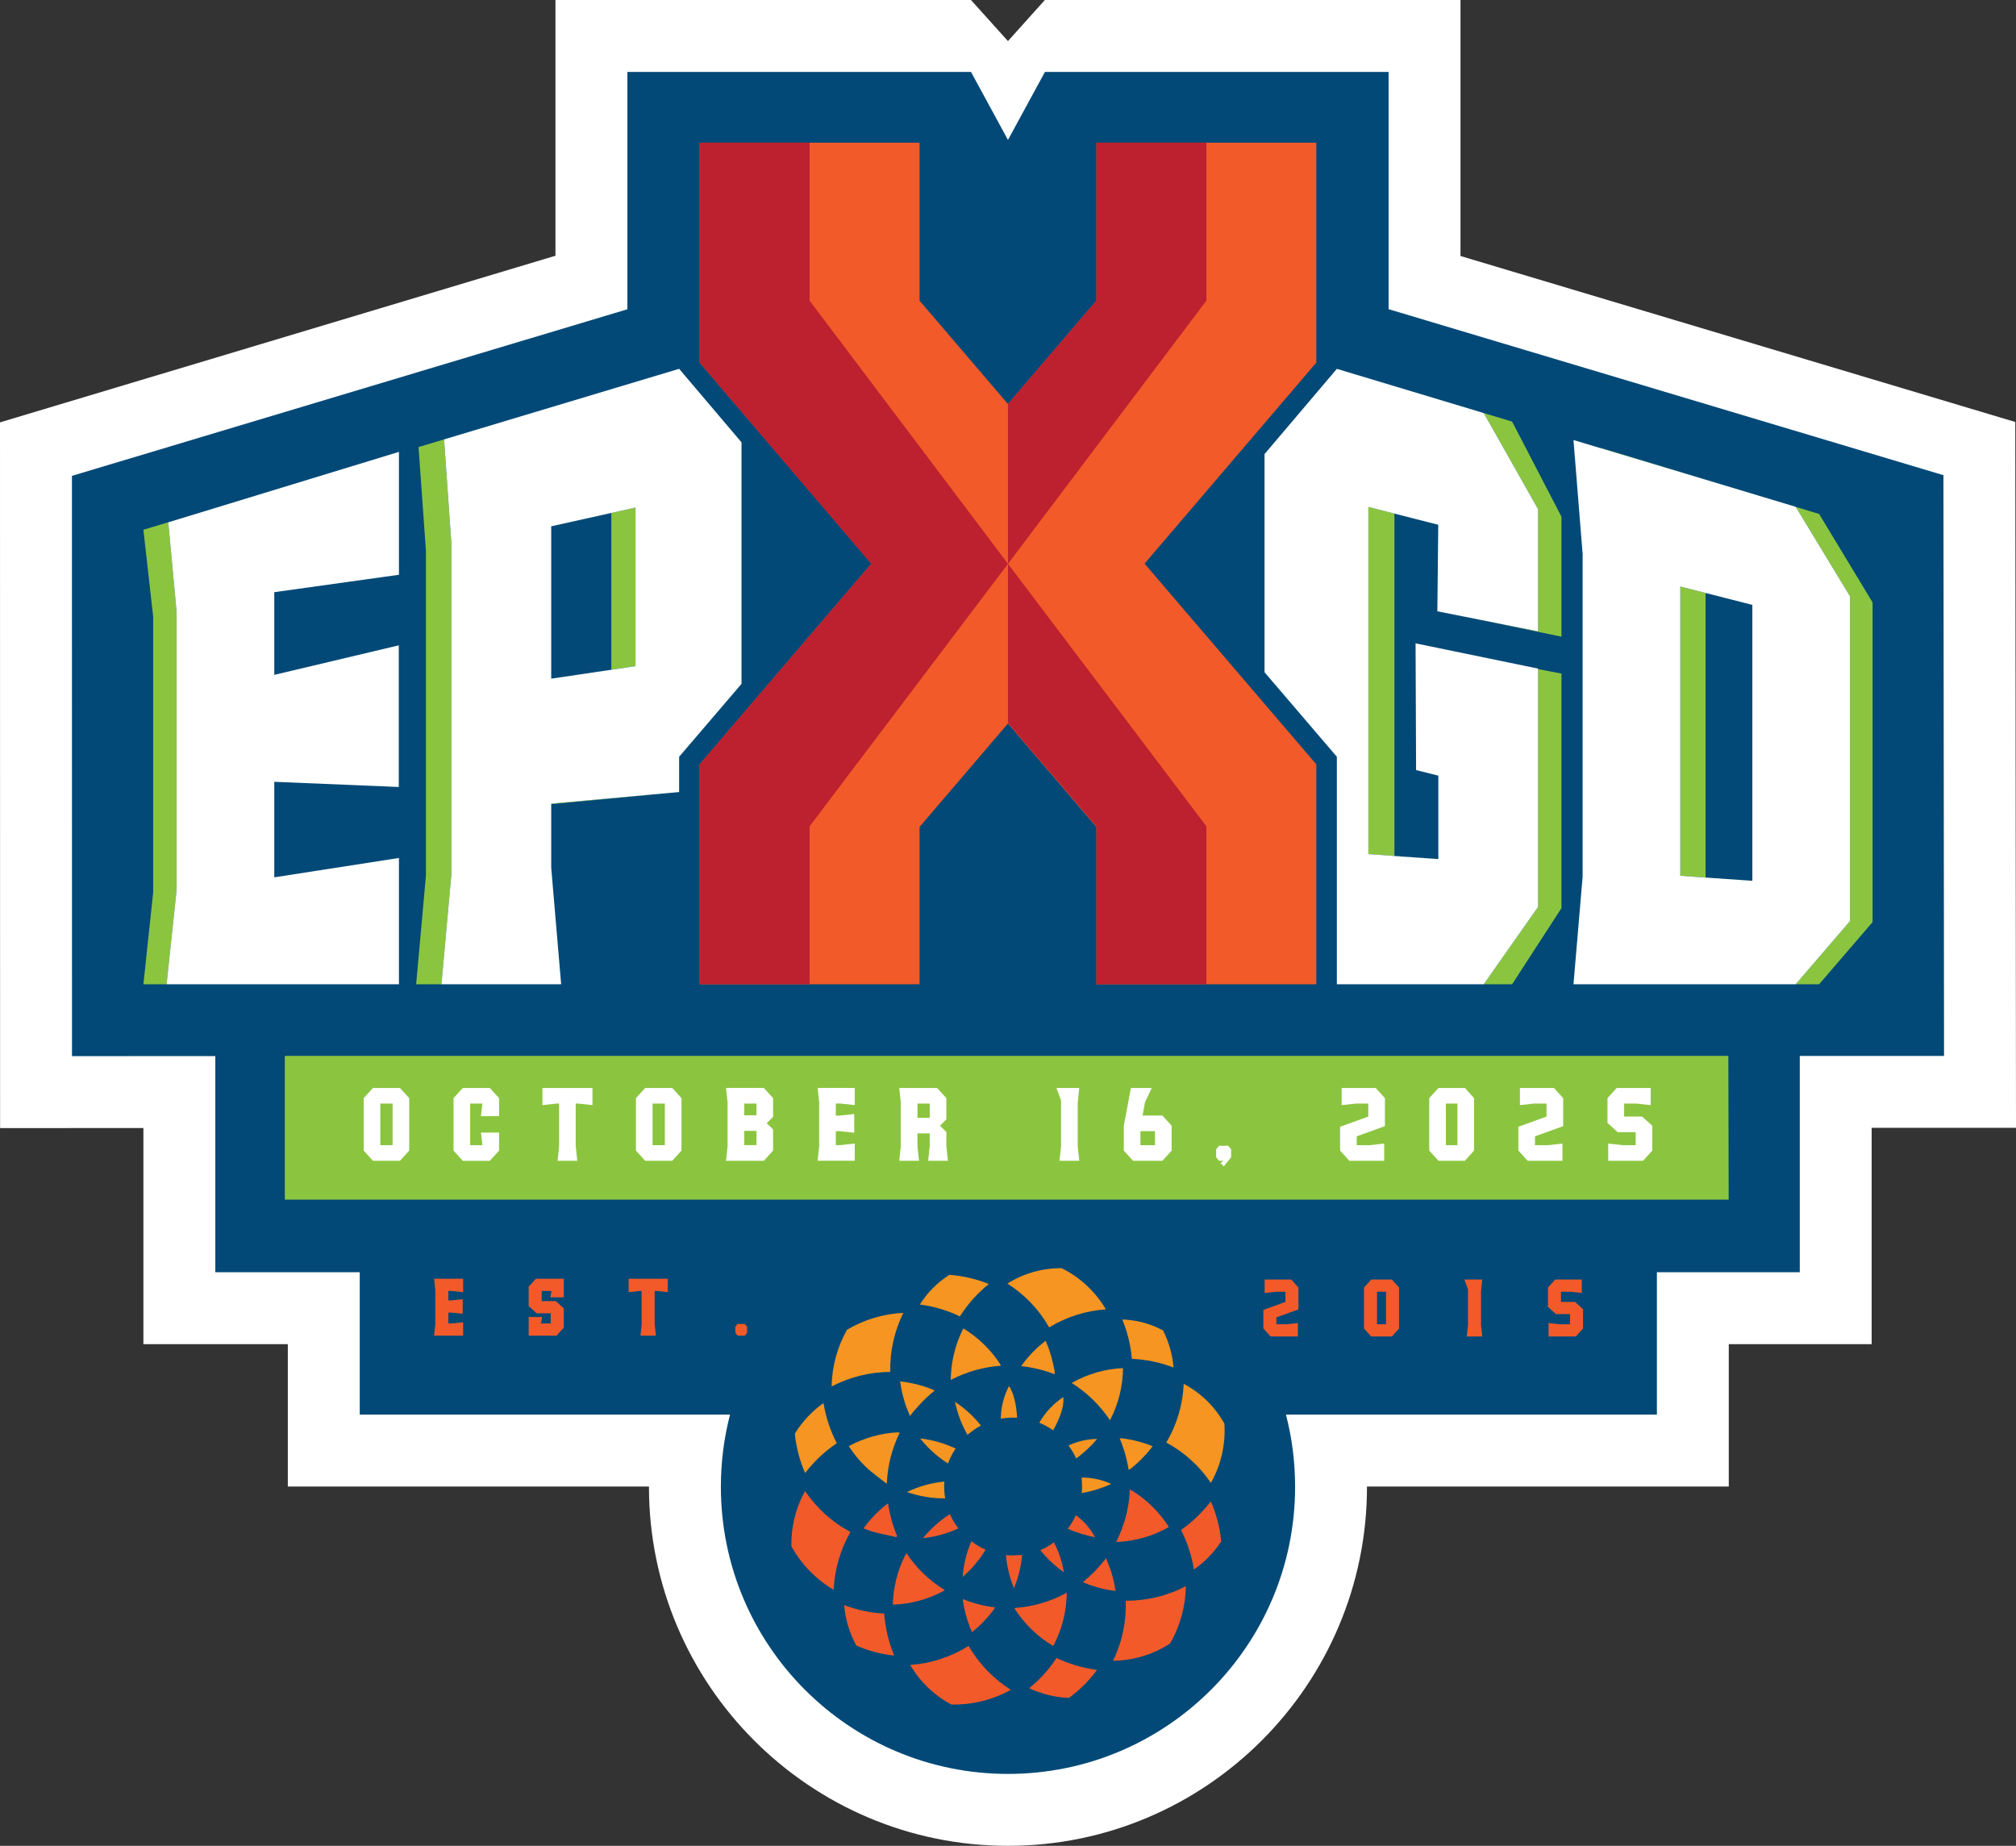 <?xml version="1.0" encoding="UTF-8"?><svg id="Layer_4" xmlns="http://www.w3.org/2000/svg" viewBox="0 0 981.16 898.27"><rect x="0" y="0" width="981.16" height="898.27" fill="#333333" stroke="none"/><defs><style>.cls-1{fill:none;}.cls-2{fill:#bd202e;}.cls-3{fill:#f69521;}.cls-4{fill:#8bc540;}.cls-5{fill:#024977;}.cls-6{fill:#fff;}.cls-7{fill:#f25a2a;}</style></defs><path class="cls-6" d="M490.57,898.27c-96.35,0-174.73-78.39-174.73-174.74v-.11h-175.76v-69.29h-70.29v-105.18l-69.75.03-.04-343.44,270.33-81.08V0h202.23l18,20L508.51,0h202.29v124.58l270.01,80.78.35,343.5h-70.25v105.27h-69.54v69.29h-176.08v.11c0,96.35-78.39,174.74-174.74,174.74h.02Z"/><path class="cls-5" d="M945.85,231.25l-270.04-80.79V35h-167.24l-18.01,33.1-17.99-33.1h-167.23v115.5L35.01,231.58l.03,282.39,69.75-.03v105.19h70.29v69.29h180.21c-2.91,11.22-4.45,22.99-4.45,35.11,0,77.18,62.56,139.74,139.73,139.74s139.74-62.56,139.74-139.74c0-12.12-1.54-23.89-4.45-35.11h180.53v-69.29h69.54v-105.27h70.21l-.29-282.61Z"/><path class="cls-4" d="M748.56,325.62v115.73l-26.44,37.64h13.8l24.02-37.04v-114.15l-11.38-2.18h0ZM735.92,205.16l-13.8-4.14,26.44,46.78v59.44l-27.28-5.43,38.66,8.03v-58.39l-24.02-46.29h0ZM694.7,417.69l5.32.39v-.04l-5.32-.35ZM665.97,246.7v168.94l12.68.91v-166.61l-12.68-3.24h0Z"/><path class="cls-4" d="M817.78,285.43v140.77l12.29.86v-138.5l-12.29-3.13ZM778.9,217.91v.17l76.36,22.93-76.36-23.1ZM885.33,250.11l-11.37-3.44,26.41,43.52v158.06l-26.44,30.74h11.4l26.03-30.25v-155.57l-26.03-43.06h0Z"/><path class="cls-6" d="M678.65,416.55v.09l15.42,1.01-15.42-1.1Z"/><polygon class="cls-6" points="699.54 297.48 699.98 255.38 678.65 249.94 665.97 246.7 665.97 415.64 678.65 416.55 678.65 416.64 694.07 417.65 694.63 417.69 694.7 417.69 700.02 418.08 700.02 377.47 689.19 374.75 688.94 313.08 748.56 325.37 748.56 441.35 722.12 478.99 650.63 478.99 650.63 368.28 633.87 348.69 615.43 327.14 615.43 220.98 650.63 179.5 722.12 201.01 722.12 201.02 748.56 247.8 748.56 307.24 721.28 301.81 721.01 301.76 720.67 301.69 699.54 297.48"/><path class="cls-6" d="M873.93,246.62l-18.67-5.61,18.7,5.66-.03-.05h0Z"/><path class="cls-6" d="M873.96,246.67l-18.7-5.66-76.35-22.93-13.12-3.94,4.45,55.42v157.07l-4.45,52.36h108.14l26.44-30.74v-158.06l-26.41-43.52h0ZM817.78,285.43l12.29,3.13,22.77,5.81v134.27l-22.77-1.58-12.29-.86v-140.77Z"/><path class="cls-4" d="M86.86,252.67l-17.07,5.13,4.76,42.26v134.2l-4.76,44.73h11.29l4.83-45.43v-136.27l-4-43.11,4.95-1.51Z"/><path class="cls-4" d="M216.14,213.83l-12.44,3.73,3.59,50.36v158.3l-4.76,52.77h12.32l4.84-53.59v-160.75l-3.55-50.82h0ZM297.53,249.62v76.31l11.77-1.74v-77.19l-11.77,2.62ZM268.27,391.06v.28l48.8-4.62.04-.06-48.84,4.4Z"/><polygon class="cls-6" points="133.49 288.18 133.49 328.42 194.08 314.05 194.08 382.98 133.49 380.46 133.49 426.95 194.16 417.53 194.16 478.99 81.08 478.99 85.91 433.56 85.91 297.29 81.91 254.18 86.86 252.67 194.16 219.9 194.16 279.71 133.49 288.18"/><path class="cls-6" d="M330.52,179.48h0l-99.47,29.87-7.41,2.23-7.5,2.25,3.55,50.82v160.75l-4.84,53.59h58.25l-4.83-56.73v-31.2l48.84-4.4,13.41-1.21v-17.17l30.36-35.48v-117.54l-30.36-35.78h0ZM309.3,324.19l-11.77,1.74-29.26,4.34v-74.15l29.26-6.5,11.77-2.62v77.19Z"/><polygon class="cls-5" points="640.63 176.46 557.04 274.29 615.43 342.52 633.87 364.07 640.63 371.97 640.63 479 533.61 479 533.61 402.43 490.57 352.07 447.54 402.43 447.54 479 340.52 479 340.52 371.98 424.03 274.38 340.52 176.47 340.52 69.44 447.54 69.44 447.54 146.33 490.57 196.62 533.61 146.33 533.61 69.44 640.63 69.44 640.63 176.46"/><polygon class="cls-4" points="841.32 583.79 482.04 583.79 138.62 583.79 138.62 513.84 841.16 513.84 841.32 583.79"/><path class="cls-6" d="M194.66,529.45l4.5,4.96v25.51l-4.5,4.96h-13.16l-4.5-4.96v-25.51l4.5-4.96h13.16ZM185.1,557.29h5.97v-20.25h-5.97v20.25Z"/><path class="cls-6" d="M220.73,559.92v-25.51l4.5-4.96h13.16l4.5,4.96v8.76h-8.81l.71-6.12h-5.97v20.25h5.97l-.71-6.12h8.81v8.76l-4.5,4.96h-13.16l-4.5-4.96v-.02Z"/><path class="cls-6" d="M264,537.8v-8.35h24.35v8.35l-7.09-.76h-1.06v20.75l.76,7.09h-9.57l.71-7.09v-20.75h-1.01l-7.09.76Z"/><path class="cls-6" d="M327.17,529.45l4.5,4.96v25.51l-4.5,4.96h-13.16l-4.5-4.96v-25.51l4.5-4.96h13.16ZM317.6,557.29h5.97v-20.25h-5.97v20.25Z"/><path class="cls-6" d="M371.76,529.45l4.5,4.96v9.11l-3.09,3.09,3.09,3.04v10.27l-4.5,4.96h-18.42l.76-7.09v-21.26l-.76-7.09h18.42ZM362.2,542.76h5.97v-5.72h-5.97v5.72ZM362.2,550.35v6.93h5.97v-6.93h-5.97Z"/><path class="cls-6" d="M397.93,564.88l.76-7.09v-21.26l-.76-7.09h18.07v8.35l-7.09-.76h-2.13v5.87h1.92l7.04-.76v9.11l-7.04-.76h-1.92v6.78h2.13l7.09-.76v8.35h-18.07v.02Z"/><path class="cls-6" d="M456.08,529.45l4.5,4.96v10.33l-3.09,3.09,3.09,3.04v6.93l.76,7.09h-9.62l.76-7.09v-6.23h-5.97v6.23l.76,7.09h-9.62l.76-7.09v-21.26l-.76-7.09h18.43ZM452.49,543.98v-6.93h-5.97v6.93h5.97Z"/><path class="cls-6" d="M525.27,529.45l-.76,7.09v21.26l.76,7.09h-9.62l.76-7.09v-22.32l-2.28-6.02h11.14Z"/><path class="cls-6" d="M550.38,529.45h10.17l-3.34,7.09-1.11,6.33h9.62l4.5,4.96v12.1l-4.5,4.96h-14.27l-4.5-4.96v-12.05l3.44-18.42h0ZM555.03,557.29h7.09v-6.83h-7.09v6.83Z"/><path class="cls-6" d="M591.88,563.16v-3.85l1.42-1.72h4.45l1.42,1.72v3.85l-3.54,4.45-1.67-1.57,1.52-1.16h-2.18l-1.42-1.72h0Z"/><path class="cls-6" d="M652.21,559.92v-11.59l13.72-4.96v-6.33h-5.87l-7.09.76v-8.35h16.55l4.5,4.96v13.62l-13.72,4.96v4.3h6.28l7.09-.76v8.35h-16.96l-4.5-4.96h0Z"/><path class="cls-6" d="M712.95,529.45l4.45,4.96v25.51l-4.45,4.96h-12.86l-4.5-4.96v-25.51l4.5-4.96h12.86ZM703.69,557.29h5.62v-20.25h-5.62v20.25Z"/><path class="cls-6" d="M738.97,559.92v-11.59l13.72-4.96v-6.33h-5.87l-7.09.76v-8.35h16.55l4.5,4.96v13.62l-13.72,4.96v4.3h6.28l7.09-.76v8.35h-16.96l-4.5-4.96h0Z"/><path class="cls-6" d="M782.34,534.41l4.5-4.96h16.55v8.35l-7.09-.76h-5.87v6.33h8.76l4.96,4.5v12.05l-4.5,4.96h-16.96v-8.35l7.09.76h6.28v-6.33h-8.76l-4.96-4.5v-12.05Z"/><path class="cls-3" d="M576.1,673.43c-.42,10.08-3.33,19.9-8.49,28.57,8.73,4.7,16.18,11.45,21.72,19.66,4.95-8.78,7.22-18.82,6.56-28.87-4.59-8.23-11.46-14.95-19.79-19.35h0Z"/><path class="cls-7" d="M569.44,799.82c4.9-8.5,7.55-18.11,7.7-27.92-9.03,4.74-19.09,7.18-29.29,7.08.4,10.1-1.71,20.14-6.15,29.21,9.86-.09,19.48-3,27.74-8.38h0Z"/><path class="cls-7" d="M500.93,821.56c6.05,2.86,12.62,4.47,19.31,4.72,5.23-3.81,9.85-8.41,13.67-13.63-6.83-.89-13.49-2.84-19.73-5.77-3.64,5.56-8.13,10.51-13.3,14.68h.05Z"/><path class="cls-7" d="M463.02,829.5c10.11.22,20.1-2.25,28.95-7.14-8.49-5.35-15.55-12.69-20.58-21.37-8.56,5.38-18.33,8.56-28.42,9.24,4.77,8.16,11.71,14.83,20.05,19.27h0Z"/><path class="cls-7" d="M416.78,800.81c5.84,2.57,12.04,4.21,18.39,4.85-2.68-6.51-4.32-13.4-4.85-20.41-6.66-.37-13.23-1.76-19.47-4.13.56,6.91,2.58,13.63,5.93,19.7h0Z"/><path class="cls-7" d="M594.33,750.09c-.61-6.72-2.32-13.29-5.06-19.45-4.09,5.35-8.97,10.04-14.48,13.92,3.09,6.05,5.2,12.54,6.27,19.24,5.28-3.65,9.8-8.31,13.28-13.71h-.01Z"/><path class="cls-7" d="M391.76,725.68c-4.52,8.2-6.8,17.45-6.6,26.81,4.84,8.77,11.94,16.09,20.57,21.18.44-9.9,3.25-19.54,8.17-28.14-8.86-4.73-16.43-11.54-22.05-19.86h-.1,0Z"/><path class="cls-3" d="M516.7,617.16c-9.34-.08-18.5,2.52-26.41,7.48,8.41,5.33,15.39,12.65,20.31,21.32,8.37-5.09,17.83-8.1,27.6-8.78-5.07-8.62-12.54-15.57-21.5-20.01h0Z"/><path class="cls-3" d="M481.23,624.85c-6.13-2.46-12.59-3.96-19.17-4.46-5.82,3.67-10.73,8.61-14.38,14.45,6.76.87,13.34,2.82,19.49,5.78,3.79-5.99,8.54-11.32,14.07-15.76h-.01Z"/><path class="cls-3" d="M412.21,647.13c-4.73,8.44-7.3,17.92-7.48,27.59,8.82-4.6,18.6-7.03,28.54-7.09-.21-9.94,1.97-19.79,6.37-28.72-9.68.45-19.1,3.28-27.44,8.22h.01Z"/><path class="cls-3" d="M565.89,647.36c-6.08-3.22-12.82-5.01-19.7-5.24,2.54,6.11,4.12,12.57,4.68,19.16,6.94.3,13.79,1.72,20.27,4.21-.53-6.34-2.29-12.52-5.19-18.19l-.07.05h.01Z"/><path class="cls-3" d="M386.84,697.7c.65,6.6,2.34,13.06,5,19.14,4.32-5.63,9.52-10.52,15.4-14.5-3.17-6.14-5.35-12.75-6.45-19.57-5.61,4-10.37,9.08-13.99,14.94h.05,0Z"/><path class="cls-7" d="M494.35,783.67c4.7,7.07,10.93,13,18.22,17.35,3.13-5.86,5.19-12.22,6.09-18.8.31-2.25.38-4.53.58-7.14-7.85,4.31-16.55,6.85-25.49,7.46.3.59.44.87.6,1.13h0Z"/><path class="cls-7" d="M441.17,755.87c-.44.78-.71,1.18-.93,1.63-3.58,7.3-5.53,15.29-5.71,23.41,8.62-.28,17.05-2.56,24.63-6.66.22-.13.42-.29.61-.47-7.43-4.54-13.78-10.66-18.6-17.92h0Z"/><path class="cls-7" d="M420.29,743.76c1.09.45,2.21.85,3.32,1.25,4.13,1.38,8.46,1.97,12.69,3.07l.25-.72c-2.1-5.05-3.56-10.34-4.33-15.76-.49.34-.84.56-1.17.82-4.07,3.29-7.68,7.11-10.76,11.34h0Z"/><path class="cls-7" d="M468.67,779.12c.79,5.22,2.27,10.31,4.39,15.15,3.96-3.17,7.49-6.83,10.52-10.89.24-.37.43-.76.57-1.17-5.33-.63-10.56-1.98-15.53-4.01l.04.8v.12h.01Z"/><path class="cls-3" d="M454.84,676.74c-.45-.24-.65-.4-.88-.49-5.08-2.07-10.42-3.41-15.87-3.99.47,3.5,1.23,6.96,2.29,10.33.65,2.1,1.56,4.11,2.46,6.47,1.41-1.8,2.87-3.53,4.36-5.09,2.36-2.6,4.91-5.02,7.64-7.24h0Z"/><path class="cls-3" d="M468.84,646.47c-2.89,5.7-4.79,11.84-5.63,18.17-.32,2.18-.37,4.39-.54,6.92,7.6-3.97,15.94-6.34,24.5-6.94-.35-.65-.73-1.27-1.15-1.88-4.51-6.58-10.36-12.12-17.17-16.27h-.01Z"/><path class="cls-3" d="M436.99,697.03c-8.37.44-16.54,2.74-23.9,6.74,2.33,3.64,5.08,6.99,8.19,9.99,3.12,3.01,6.76,5.5,10.16,8.23l.18-.2c.36-8.55,2.5-16.93,6.28-24.61-.51.03-.76-.08-1-.07l.09-.08h0Z"/><path class="cls-3" d="M513.05,666.31c-.82-4.76-2.22-9.4-4.15-13.82-4.57,3.48-8.58,7.63-11.9,12.32,5.58.62,11.06,1.95,16.31,3.96-.06-1.02-.1-1.77-.13-2.42l-.12-.04h0Z"/><path class="cls-3" d="M546.56,665.79c-8.78.38-17.34,2.86-24.97,7.23,7.4,4.66,13.73,10.82,18.6,18.08.11-.1.19-.22.25-.35,3.94-7.71,6.03-16.23,6.12-24.89v-.07Z"/><path class="cls-3" d="M544.9,699.91c2.08,4.93,3.56,10.08,4.4,15.36.29-.11.56-.25.83-.41,4.07-3.21,7.72-6.92,10.85-11.05-4.79-1.93-9.82-3.23-14.94-3.87-.38,0-.76.01-1.14.06v-.1h0Z"/><path class="cls-7" d="M568.88,743.13c-4.48-7.07-10.49-13.04-17.58-17.49-.4-.25-.85-.41-1.42-.7-.36,8.82-2.61,17.46-6.6,25.33.3.05.6.08.9.1,8.68-.46,17.14-2.94,24.7-7.24h0Z"/><path class="cls-7" d="M527.11,769.87c.27.19.56.36.85.51,4.8,1.93,9.83,3.23,14.97,3.87-.45-3.12-1.15-6.2-2.08-9.21-.68-2.2-1.62-4.28-2.55-6.75l-.59.74c-3.11,4-6.66,7.64-10.6,10.84h0Z"/><path class="cls-3" d="M526.5,726.59c4.95-.86,9.76-2.35,14.32-4.45-4.52-2.05-9.43-3.11-14.39-3.1.05.85.09,1.72.14,2.56.1,1.66.08,3.32-.07,4.98h0Z"/><path class="cls-7" d="M489.56,756.82c.5,5.52,1.83,10.94,3.93,16.07,2.13-5.17,3.47-10.62,3.97-16.18-.85.05-1.69.09-2.54.14-1.79.14-3.58.13-5.36-.02h0Z"/><path class="cls-3" d="M533.97,700.24c-4.81.07-9.56,1.15-13.93,3.19,1.47,1.97,2.72,4.1,3.72,6.35,3.77-2.76,7.2-5.96,10.21-9.54Z"/><path class="cls-3" d="M464.79,682.19c1.18,5.65,3.22,11.08,6.07,16.1,2-1.76,4.19-3.29,6.55-4.53-3.58-4.49-7.83-8.39-12.62-11.57h0Z"/><path class="cls-3" d="M495.02,689.93c-.35-6.41-1.76-12.26-3.95-15.44-2.55,4.92-3.92,10.37-3.99,15.92,1.35-.25,2.72-.41,4.1-.49,1.28-.07,2.56-.07,3.83,0h.01Z"/><path class="cls-3" d="M517.48,679.88c-4.8,3.2-8.8,7.47-11.67,12.48,2.37.99,4.63,2.23,6.73,3.71,3.41-6.06,5.49-11.88,4.94-16.19Z"/><path class="cls-7" d="M517.78,765.14c-.82-5.08-2.46-10-4.85-14.56-2.06,1.53-4.29,2.81-6.66,3.81,3.34,4.08,7.21,7.7,11.51,10.75h0Z"/><path class="cls-3" d="M459.6,720.99c-6.31.62-12.47,2.35-18.19,5.09,5.97,2.11,12.26,3.15,18.59,3.09-.22-1.29-.36-2.6-.43-3.91-.07-1.42-.06-2.85.03-4.27h0Z"/><path class="cls-3" d="M447.83,700.01c3.8,4.79,8.38,8.92,13.55,12.2.93-2.57,2.17-5.02,3.7-7.29-5.44-2.57-11.27-4.23-17.26-4.91h0Z"/><path class="cls-7" d="M449.22,748.54c5.95-.63,11.76-2.23,17.19-4.75-1.65-2.13-3.02-4.46-4.09-6.94-4.97,3.16-9.39,7.11-13.1,11.68h0Z"/><path class="cls-7" d="M468.49,767.39c4.41-3.79,8.18-8.26,11.19-13.23-2.46-1.09-4.79-2.47-6.92-4.11-2.37,5.51-3.81,11.37-4.27,17.34h0Z"/><path class="cls-7" d="M523.62,737.37c-1.06,2.35-2.4,4.56-3.98,6.6,4.28,1.83,8.74,3.22,13.31,4.13-2.25-4.24-5.44-7.91-9.32-10.73h-.01Z"/><path class="cls-7" d="M211.27,650l.59-5.54v-16.62l-.59-5.54h14.13v6.53l-5.54-.59h-1.66v4.59h1.5l5.5-.59v7.12l-5.5-.59h-1.5v5.3h1.66l5.54-.59v6.53h-14.13Z"/><path class="cls-7" d="M257.3,626.17l3.52-3.88h13.54v9.06h-6.53l.59-3.13h-4.79v4.95h6.85l3.88,3.52v9.42l-3.52,3.88h-13.54v-9.06h6.53l-.59,3.13h4.79v-4.95h-6.85l-3.88-3.52v-9.42Z"/><path class="cls-7" d="M305.95,628.82v-6.53h19.04v6.53l-5.54-.59h-.83v16.23l.59,5.54h-7.48l.55-5.54v-16.23h-.79l-5.54.59h0Z"/><path class="cls-7" d="M357.89,648.65v-3.01l1.11-1.35h3.44l1.15,1.35v3.01l-1.15,1.35h-3.44l-1.11-1.35Z"/><path class="cls-7" d="M614.87,646.52v-9.06l10.73-3.88v-4.95h-4.59l-5.54.59v-6.53h12.94l3.52,3.88v10.65l-10.73,3.88v3.36h4.91l5.54-.59v6.53h-13.26l-3.52-3.88h0Z"/><path class="cls-7" d="M677.41,622.69l3.48,3.88v19.95l-3.48,3.88h-10.05l-3.52-3.88v-19.95l3.52-3.88h10.05ZM670.17,644.46h4.39v-15.83h-4.39v15.83Z"/><path class="cls-7" d="M721.39,622.69l-.59,5.54v16.62l.59,5.54h-7.52l.59-5.54v-17.46l-1.78-4.71h8.71Z"/><path class="cls-7" d="M753.38,626.57l3.52-3.88h12.94v6.53l-5.54-.59h-4.59v4.95h6.85l3.88,3.52v9.42l-3.52,3.88h-13.26v-6.53l5.54.59h4.91v-4.95h-6.85l-3.88-3.52v-9.42h0Z"/><polygon class="cls-1" points="340.52 176.47 424.03 274.38 424.11 274.29 340.52 176.47"/><polygon class="cls-7" points="640.63 69.44 533.61 69.44 533.61 146.33 490.57 196.62 447.54 146.33 447.54 69.44 340.52 69.44 340.52 176.47 424.11 274.29 424.03 274.38 340.52 371.98 340.52 479 447.54 479 447.54 402.43 490.57 352.07 533.61 402.43 533.61 479 640.63 479 640.63 371.97 633.87 364.07 615.43 342.52 557.04 274.29 640.63 176.46 640.63 69.44"/><polygon class="cls-2" points="490.57 274.38 394.03 402.11 394.03 478.99 340.52 479 340.52 371.98 424.03 274.38 340.52 176.47 340.52 69.44 394.03 69.44 394.03 146.33 490.57 274.38"/><polygon class="cls-2" points="587.12 69.44 587.12 146.33 490.57 274.38 490.57 196.62 533.61 146.33 533.61 69.44 587.12 69.44"/><polygon class="cls-2" points="587.12 402.11 587.12 479 533.61 479 533.61 402.11 490.57 351.82 490.57 274.38 587.12 402.11"/></svg>